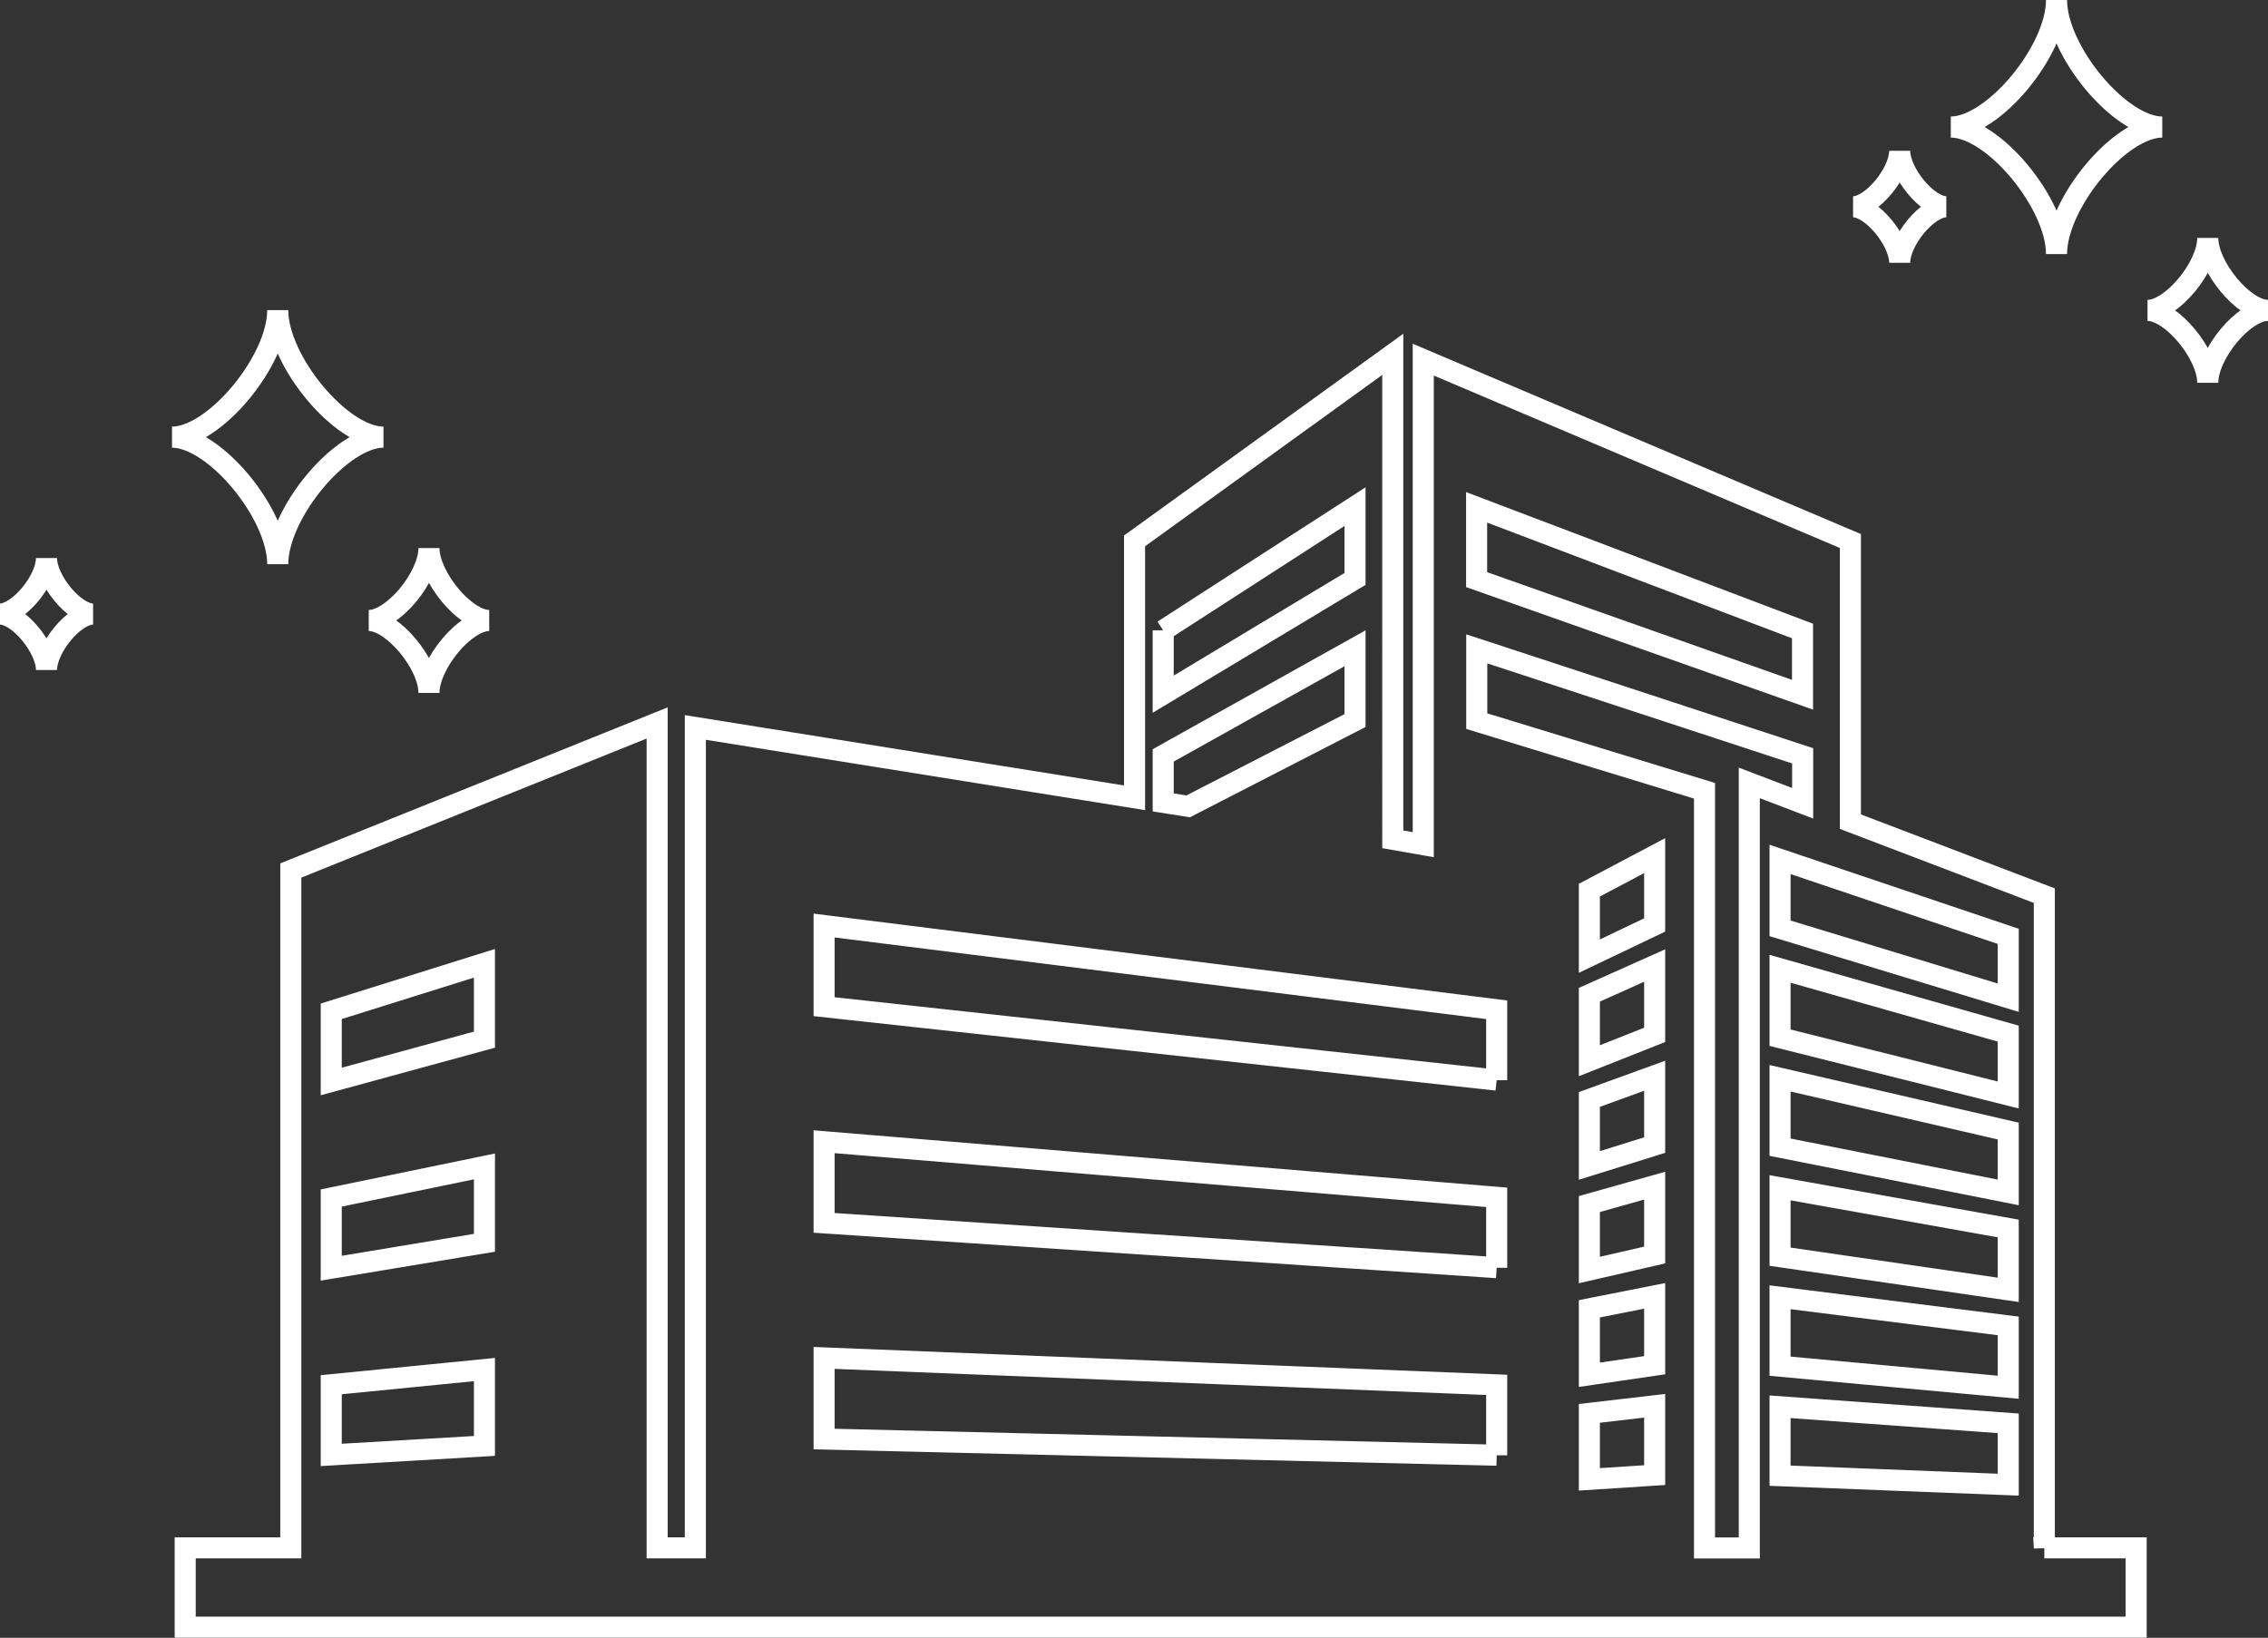 <?xml version="1.0" encoding="UTF-8"?>
<svg id="_レイヤー_2" data-name="レイヤー 2" xmlns="http://www.w3.org/2000/svg" viewBox="0 0 161.52 116.67">
  <rect x="0" y="0" width="161.52" height="116.67" fill="#333333" stroke="none"/>
  <defs>
    <style>
      .cls-1 {
        fill: none;
        stroke: #fff;
        stroke-miterlimit: 10;
        stroke-width: 1.5px;
      }
    </style>
  </defs>
  <g id="_レイアウト" data-name="レイアウト">
    <g>
      <path class="cls-1" d="M145.59,110.27v-46.47l-13.81-5.27v-19.99l-30.42-12.92v34.55l-2.17-.38V25.24l-18.39,13.29v18.3l-31.28-5.01v58.44h-2.72v-58.76l-26.09,10.51v48.25h-7.52v5.65h138.94v-5.65h-6.54ZM23.59,103.64v-5l10.91-1.08v5.44l-10.91.64ZM23.59,90.34v-5l10.91-2.25v5.44l-10.91,1.81ZM23.59,77.04v-5l10.91-3.42v5.44l-10.91,2.98ZM105.16,36.14l23.21,8.81v4.54l-23.21-8.2v-5.15ZM82.84,44.91l13.66-8.82v5.15l-13.66,8.21v-4.55ZM82.84,53.81l13.66-7.63v5.15l-11.88,6.11-1.78-.28v-3.35ZM106.59,103.66l-47.9-1.15v-5.78l47.9,1.92v5.02ZM106.59,90.3l-47.9-3.19v-5.78l47.9,3.96v5.02ZM106.59,76.94l-47.9-5.23v-5.78l47.9,6v5.02ZM113.19,105.37v-4.69l4.65-.54v4.94l-4.65.3ZM113.19,97.92v-4.69l4.65-.92v4.94l-4.65.68ZM113.19,90.46v-4.69l4.65-1.31v4.94l-4.65,1.07ZM113.19,83.01v-4.69l4.65-1.69v4.94l-4.65,1.45ZM113.19,75.55v-4.69l4.65-2.08v4.94l-4.65,1.84ZM113.19,68.1v-4.69l4.65-2.46v4.94l-4.65,2.22ZM124.58,110.27h-3.19v-53.94l-16.22-4.96v-5.15l23.21,7.62v3.38l-3.8-1.45v54.49ZM126.77,105.12v-4.91l16.25,1.18v4.37l-16.25-.64ZM126.77,97.32v-4.91l16.25,2.04v4.37l-16.25-1.5ZM126.77,89.52v-4.91l16.25,2.9v4.37l-16.25-2.36ZM126.77,81.72v-4.91l16.25,3.76v4.37l-16.25-3.22ZM126.77,73.92v-4.91l16.25,4.62v4.37l-16.25-4.08ZM126.77,66.13v-4.91l16.25,5.48v4.37l-16.25-4.94Z"/>
      <g>
        <path class="cls-1" d="M153.99,9.05c-3.01,0-7.53-5.43-7.53-9.05,0,3.62-4.52,9.05-7.53,9.05,3.01,0,7.53,5.43,7.53,9.05,0-3.62,4.52-9.05,7.53-9.05Z"/>
        <path class="cls-1" d="M161.52,22.11c-1.72,0-4.29,3.09-4.29,5.16,0-2.06-2.58-5.16-4.29-5.16,1.72,0,4.29-3.09,4.29-5.16,0,2.06,2.58,5.16,4.29,5.16Z"/>
        <path class="cls-1" d="M138.61,14.73c-1.33,0-3.32,2.39-3.32,3.99,0-1.59-1.99-3.99-3.32-3.99,1.33,0,3.32-2.39,3.32-3.99,0,1.59,1.99,3.99,3.32,3.99Z"/>
      </g>
      <g>
        <path class="cls-1" d="M27.31,31.14c-3.01,0-7.53-5.43-7.53-9.05,0,3.62-4.52,9.05-7.53,9.05,3.01,0,7.53,5.43,7.53,9.05,0-3.62,4.52-9.05,7.53-9.05Z"/>
        <path class="cls-1" d="M34.84,44.2c-1.72,0-4.29,3.09-4.29,5.16,0-2.06-2.58-5.16-4.29-5.16,1.72,0,4.29-3.09,4.29-5.16,0,2.06,2.58,5.16,4.29,5.16Z"/>
        <path class="cls-1" d="M6.63,43.74c-1.33,0-3.32,2.39-3.32,3.99,0-1.59-1.99-3.99-3.32-3.99,1.33,0,3.32-2.39,3.32-3.99,0,1.59,1.99,3.99,3.32,3.99Z"/>
      </g>
    </g>
  </g>
</svg>